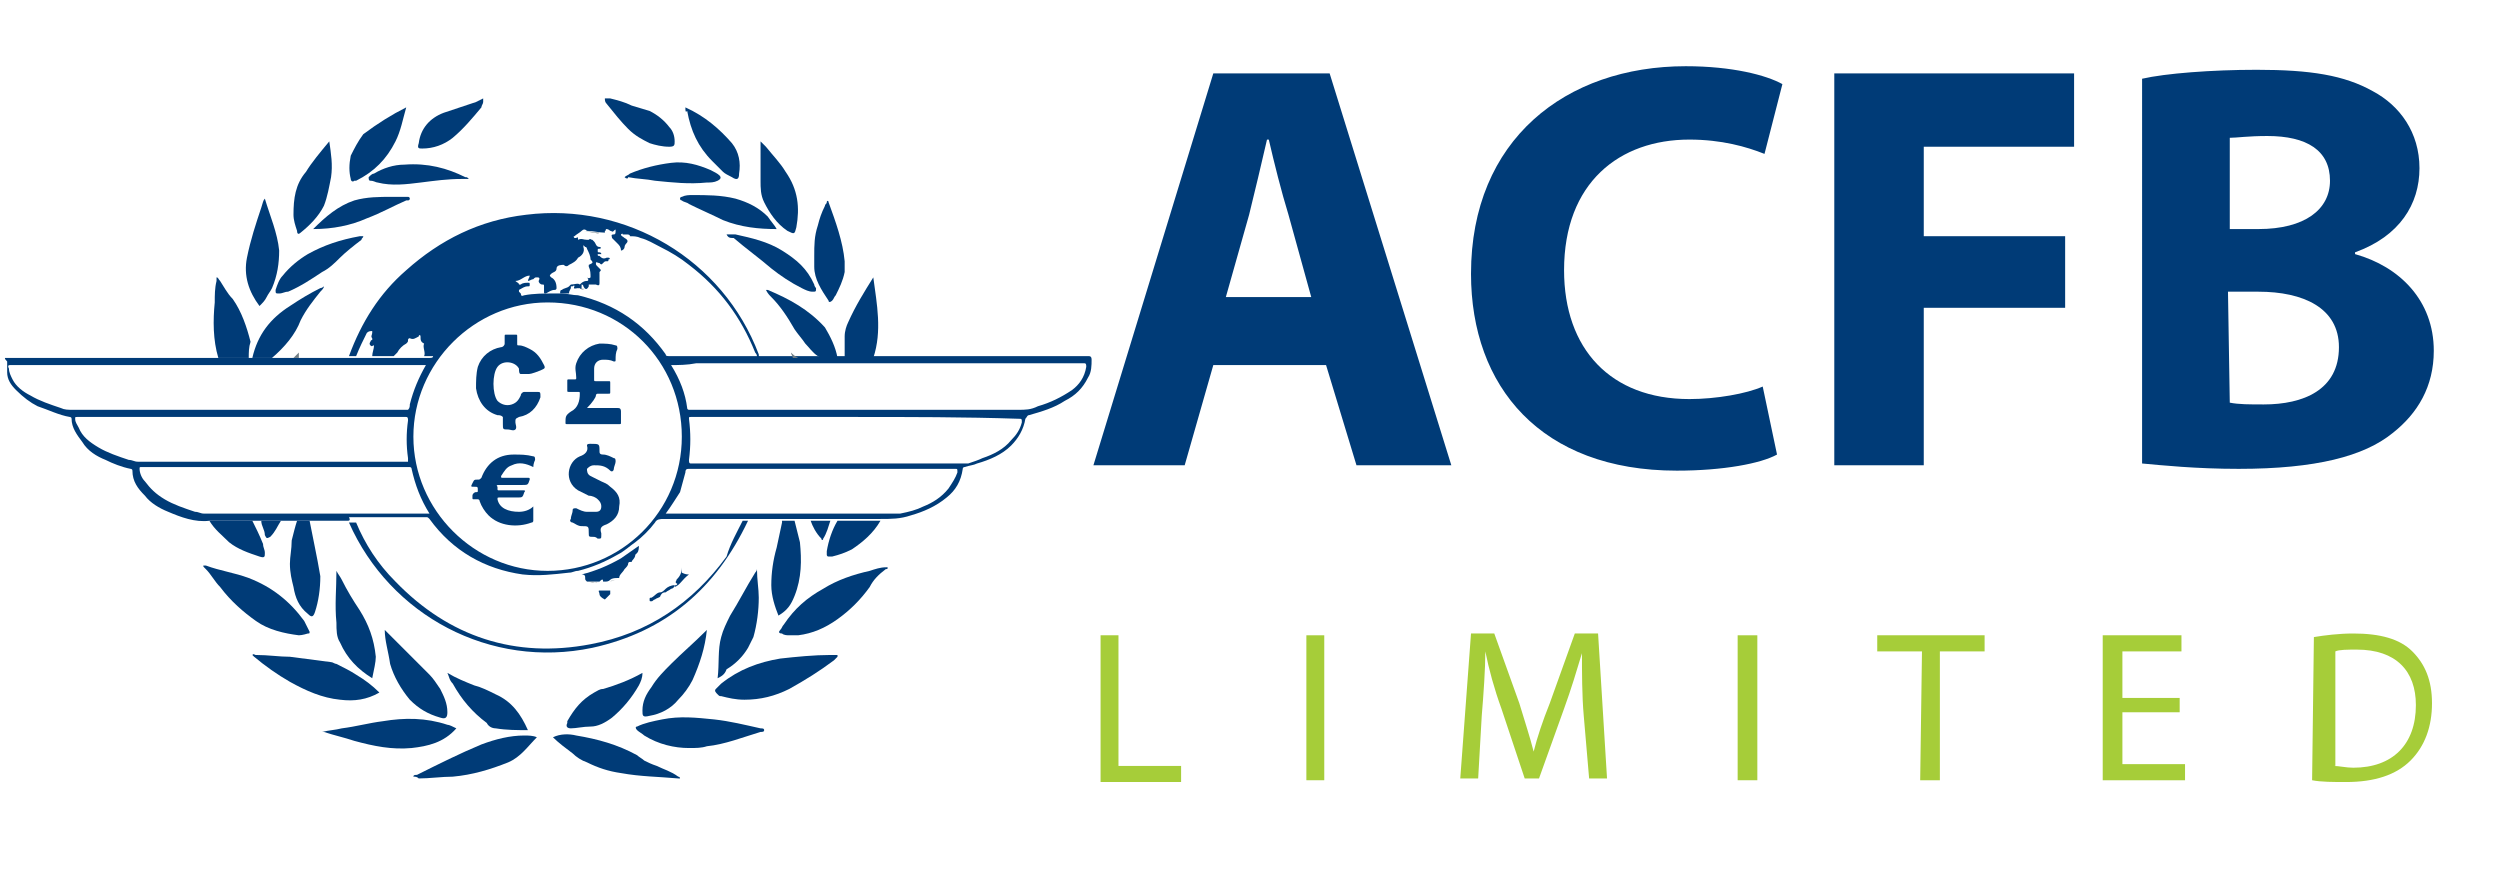 <?xml version="1.0" encoding="utf-8"?>
<!-- Generator: Adobe Illustrator 21.0.0, SVG Export Plug-In . SVG Version: 6.00 Build 0)  -->
<svg version="1.1" id="Layer_1" xmlns="http://www.w3.org/2000/svg" xmlns:xlink="http://www.w3.org/1999/xlink" x="0px" y="0px"
	 viewBox="0 0 139.7 50" style="enable-background:new 0 0 139.7 50;" xml:space="preserve">
<style type="text/css">
	.st0{fill:#003B77;}
	.st1{fill:#707D84;}
	.st2{fill:#A6CD39;}
</style>
<g>
	<path class="st0" d="M67.8,20.4L66.2,26h-5.1l6.7-21.9h6.5L81.1,26h-5.3l-1.7-5.6H67.8z M73.3,16.7L72,12c-0.4-1.3-0.8-2.9-1.1-4.2
		h-0.1c-0.3,1.3-0.7,3-1,4.2l-1.3,4.6h4.8V16.7z"/>
	<path class="st0" d="M99.3,25.4c-0.9,0.5-3,0.9-5.6,0.9c-7.6,0-11.5-4.7-11.5-11c0-7.5,5.3-11.6,12-11.6c2.6,0,4.5,0.5,5.4,1
		l-1,3.9c-1-0.4-2.4-0.8-4.2-0.8c-3.9,0-7,2.4-7,7.3c0,4.4,2.6,7.2,7,7.2c1.5,0,3.2-0.3,4.1-0.7L99.3,25.4z"/>
	<path class="st0" d="M102.5,4.1h13.4v4.1h-8.4v5h7.9v4h-7.9V26h-5V4.1z"/>
	<path class="st0" d="M119.7,4.4c1.3-0.3,3.9-0.5,6.4-0.5c3,0,4.9,0.3,6.5,1.2c1.5,0.8,2.6,2.3,2.6,4.3s-1.1,3.8-3.6,4.7v0.1
		c2.5,0.7,4.4,2.6,4.4,5.4c0,2-0.9,3.5-2.3,4.6c-1.6,1.3-4.3,2-8.6,2c-2.4,0-4.3-0.2-5.4-0.3V4.4z M124.6,12.8h1.6
		c2.6,0,4-1.1,4-2.7c0-1.7-1.3-2.5-3.5-2.5c-1.1,0-1.7,0.1-2.1,0.1V12.8z M124.6,22.5c0.5,0.1,1.1,0.1,1.9,0.1
		c2.2,0,4.2-0.8,4.2-3.2c0-2.2-2-3.1-4.5-3.1h-1.7L124.6,22.5L124.6,22.5z"/>
</g>
<path class="st0" d="M19.4,29.1c-0.7,0-1.4,0-2.1,0c-0.2,0-0.5,0-0.7,0c-0.3,0-0.6,0-0.9,0c-0.4,0-0.8,0-1.1,0c-0.2,0-0.3,0-0.5,0
	s-0.5,0-0.7,0c-0.6,0-1.1,0-1.7,0l0,0c-0.8,0.1-1.6-0.2-2.3-0.5c-0.5-0.2-1-0.5-1.3-0.9c-0.4-0.4-0.7-0.8-0.7-1.4
	c0-0.1-0.1-0.1-0.1-0.1c-0.5-0.1-1-0.3-1.4-0.5c-0.5-0.2-1-0.5-1.3-1C4.3,24.3,4,23.9,4,23.4c0-0.1-0.1-0.1-0.1-0.1
	c-0.6-0.1-1.2-0.4-1.8-0.6c-0.4-0.2-0.8-0.5-1.2-0.9c-0.3-0.3-0.5-0.6-0.5-1v-0.1c0-0.2,0-0.3,0-0.5C0.2,20,0.3,20,0.3,20
	c3.9,0,7.8,0,11.6,0c0.1,0,0.1,0,0.2,0c0.6,0,1.1,0,1.7,0c0.1,0,0.2,0,0.3,0c0.4,0,0.7,0,1.1,0c0.4,0,0.8,0,1.2,0c0.1,0,0.2,0,0.3,0
	c0.8,0,1.6,0,2.4,0c0.1,0,0.2,0,0.4,0c0.3,0,0.6,0,0.9,0c0.4,0,0.8,0,1.2,0c0.6,0,1.2,0,1.7,0c0.2,0,0.4,0,0.7,0
	c0.1,0,0.2,0,0.2-0.1c0.6-0.8,1.2-1.5,2.1-2.1s1.9-1,3-1.3c0.5-0.1,1.1-0.1,1.6-0.1c0.2,0,0.3,0,0.5,0c0.3,0,0.6,0.1,0.9,0.1
	c2.1,0.5,3.7,1.6,4.9,3.3c0,0.1,0.1,0.1,0.2,0.1c1.5,0,3,0,4.4,0l0,0l0,0c0.1,0,0.2,0,0.2,0l0,0c0.7,0,1.5,0,2.2,0
	c0.1,0,0.2,0,0.3,0c0.4,0,0.8,0,1.2,0c0.3,0,0.7,0,1,0c0.1,0,0.3,0,0.4,0c0.5,0,1.1,0,1.6,0c1.8,0,3.6,0,5.4,0c2.2,0,4.5,0,6.7,0
	c0.1,0,0.2,0,0.2,0.2c0,0.3,0,0.7-0.2,1c-0.3,0.6-0.7,1-1.3,1.3c-0.6,0.4-1.3,0.6-2,0.8c-0.1,0-0.1,0.1-0.2,0.2
	c-0.1,0.6-0.4,1.1-0.8,1.5c-0.5,0.5-1.2,0.8-1.9,1c-0.2,0.1-0.4,0.1-0.7,0.2c0,0-0.1,0-0.1,0.1c-0.1,0.7-0.4,1.2-0.9,1.6
	c-0.6,0.5-1.3,0.8-2,1C50.3,29,49.8,29,49.2,29h-0.1c-0.8,0-1.6,0-2.4,0c-0.1,0-0.3,0-0.4,0c-0.4,0-0.8,0-1.1,0s-0.6,0-0.9,0
	c-0.2,0-0.5,0-0.7,0c-0.7,0-1.3,0-2,0c-0.1,0-0.2,0-0.3,0s-0.1,0-0.2,0c-1.3,0-2.7,0-4,0c-0.2,0-0.4,0-0.5,0.2
	c-0.3,0.4-0.7,0.8-1.1,1.1c-0.3,0.2-0.6,0.5-1,0.7c-0.7,0.4-1.4,0.7-2.2,0.9c-0.2,0-0.3,0.1-0.5,0.1c-0.9,0.1-1.7,0.2-2.6,0.1
	c-2.1-0.3-3.9-1.3-5.2-3.1c-0.1-0.1-0.1-0.1-0.2-0.1c-1.1,0-2.2,0-3.3,0c-0.3,0-0.7,0-1,0C19.6,29.1,19.5,29.1,19.4,29.1z
	 M30.6,31.9c4.1,0,7.5-3.3,7.5-7.5s-3.3-7.5-7.5-7.5c-4.1,0-7.5,3.4-7.5,7.5C23.1,28.5,26.5,31.9,30.6,31.9z M37.5,20.4L37.5,20.4
	c0.5,0.8,0.8,1.6,0.9,2.4c0,0.1,0.1,0.1,0.1,0.1c0.6,0,1.3,0,1.9,0c5.5,0,11,0,16.5,0c0.4,0,0.7,0,1.1-0.2c0.7-0.2,1.3-0.5,1.9-0.9
	c0.4-0.3,0.7-0.7,0.8-1.3c0-0.1,0-0.2-0.1-0.2c-3.5,0-7,0-10.4,0c-3.8,0-7.5,0-11.3,0C38.4,20.4,37.9,20.4,37.5,20.4z M23.8,20.4
	c-0.1,0-0.1,0-0.2,0c-6.7,0-13.4,0-20.1,0c-1,0-1.9,0-2.9,0c-0.1,0-0.2,0-0.1,0.2c0,0.2,0.1,0.4,0.2,0.6c0.2,0.4,0.6,0.7,1,0.9
	c0.5,0.3,1.1,0.5,1.7,0.7c0.2,0.1,0.4,0.1,0.7,0.1c6.1,0,12.2,0,18.4,0c0.1,0,0.3,0,0.3,0c0.1-0.1,0.1-0.2,0.1-0.3
	C23.1,21.8,23.4,21.1,23.8,20.4z M47.8,23.3L47.8,23.3c-1.3,0-2.7,0-4,0c-1.7,0-3.5,0-5.2,0c-0.1,0-0.1,0-0.1,0.1
	c0.1,0.8,0.1,1.5,0,2.3c0,0.1,0,0.2,0.1,0.2c5,0,10.1,0,15.1,0c0.1,0,0.2,0,0.4,0c0.3-0.1,0.6-0.2,0.8-0.3c0.6-0.2,1.2-0.5,1.6-1
	c0.3-0.3,0.5-0.6,0.6-1c0-0.2,0-0.2-0.2-0.2C53.9,23.3,50.8,23.3,47.8,23.3z M22.8,25.8c0-0.1,0-0.2,0-0.2c-0.1-0.7-0.1-1.4,0-2.1
	c0-0.1,0-0.2-0.1-0.2c-5.5,0-10.9,0-16.4,0c-0.7,0-1.3,0-2,0c-0.1,0-0.1,0-0.1,0.1c0,0.2,0.1,0.3,0.2,0.5C4.6,24.4,5,24.7,5.5,25
	c0.5,0.3,1.1,0.5,1.7,0.7c0.2,0,0.3,0.1,0.5,0.1c0.8,0,1.7,0,2.5,0c3.9,0,7.9,0,11.8,0C22.2,25.8,22.5,25.8,22.8,25.8z M24,28.7
	L24,28.7c-0.5-0.8-0.8-1.6-1-2.5c0-0.1-0.1-0.1-0.1-0.1c-0.3,0-0.6,0-0.9,0c-3.7,0-7.4,0-11,0c-1,0-2,0-3.1,0c-0.1,0-0.1,0-0.1,0.1
	c0,0.2,0.1,0.5,0.3,0.7c0.3,0.4,0.6,0.7,1.1,1s1.1,0.5,1.7,0.7c0.2,0,0.3,0.1,0.5,0.1C15.6,28.7,19.8,28.7,24,28.7
	C23.9,28.7,23.9,28.7,24,28.7z M37.2,28.7c0.1,0,0.1,0,0.2,0c4.2,0,8.5,0,12.7,0c0.1,0,0.2,0,0.2,0c0.5-0.1,0.9-0.2,1.3-0.4
	c0.5-0.2,1-0.5,1.4-1c0.2-0.3,0.4-0.6,0.5-0.9c0-0.2,0-0.2-0.1-0.2c-2.8,0-5.6,0-8.4,0c-2.2,0-4.3,0-6.5,0c-0.1,0-0.2,0-0.2,0.2
	c-0.1,0.4-0.2,0.7-0.3,1.1C37.8,27.8,37.5,28.3,37.2,28.7z"/>
<path class="st0" d="M34.1,5.5c0.4,0.1,0.8,0.2,1.2,0.4c0.3,0.1,0.7,0.2,1,0.3c0.4,0.2,0.8,0.5,1.1,0.9c0.2,0.2,0.3,0.5,0.3,0.8
	c0,0.2,0,0.3-0.3,0.3c-0.4,0-0.8-0.1-1.1-0.2c-0.4-0.2-0.8-0.4-1.2-0.8s-0.8-0.9-1.2-1.4c-0.1-0.1-0.1-0.2-0.1-0.3
	C34,5.5,34,5.5,34.1,5.5z"/>
<path class="st0" d="M27,5.5c0,0,0,0.1,0,0.2S26.9,5.9,26.9,6c-0.5,0.6-1,1.2-1.6,1.7c-0.5,0.4-1.1,0.6-1.7,0.6
	c-0.2,0-0.3,0-0.2-0.3c0.1-0.8,0.6-1.4,1.4-1.7c0.6-0.2,1.2-0.4,1.8-0.6C26.6,5.7,26.8,5.6,27,5.5C26.9,5.5,27,5.5,27,5.5z"/>
<path class="st0" d="M21.2,38.7c-0.7,0.4-1.4,0.5-2.2,0.4c-1-0.1-1.9-0.5-2.8-1c-0.7-0.4-1.4-0.9-2-1.4l-0.1-0.1
	c0.1-0.1,0.1,0,0.2,0c0.7,0,1.3,0.1,1.9,0.1c0.8,0.1,1.5,0.2,2.3,0.3c0.1,0,0.2,0.1,0.3,0.1c0.4,0.2,0.8,0.4,1.1,0.6
	C20.4,38,20.8,38.3,21.2,38.7z"/>
<path class="st0" d="M16.7,35.5c-0.8-0.1-1.7-0.3-2.4-0.8s-1.4-1.1-2-1.9c-0.3-0.3-0.5-0.7-0.8-1l-0.1-0.1c0,0-0.1-0.1,0-0.1h0.1
	c0.8,0.3,1.6,0.4,2.4,0.7c1.3,0.5,2.3,1.3,3.1,2.4c0.1,0.2,0.2,0.4,0.3,0.6c0,0.1,0,0.1-0.1,0.1C17.2,35.4,16.9,35.5,16.7,35.5z"/>
<path class="st0" d="M41.6,39.1c-0.5,0-0.9-0.1-1.3-0.2c-0.1,0-0.1,0-0.2-0.1c-0.1-0.1-0.2-0.2-0.1-0.3c0.1-0.1,0.2-0.2,0.3-0.3
	c1-0.8,2.1-1.2,3.3-1.4c0.9-0.1,1.9-0.2,2.8-0.2c0.1,0,0.2,0,0.3,0h0.1v0.1c-0.1,0.1-0.1,0.1-0.2,0.2c-0.8,0.6-1.6,1.1-2.5,1.6
	C43.3,38.9,42.5,39.1,41.6,39.1z"/>
<path class="st0" d="M44.1,35.5c-0.1,0-0.3,0-0.4-0.1c-0.2,0-0.2-0.1-0.1-0.2c0.1-0.1,0.1-0.2,0.2-0.3c0.6-0.9,1.3-1.5,2.2-2
	c0.8-0.5,1.7-0.8,2.6-1c0.3-0.1,0.6-0.2,0.9-0.2h0.1c0,0.1,0,0.1-0.1,0.1c-0.4,0.3-0.7,0.6-0.9,1c-0.5,0.7-1.1,1.3-1.8,1.8
	s-1.4,0.8-2.2,0.9C44.4,35.5,44.3,35.5,44.1,35.5z"/>
<path class="st0" d="M25.5,40.7c-0.7,0.8-1.6,1-2.5,1.1c-1.1,0.1-2.1-0.1-3.2-0.4c-0.6-0.2-1.1-0.3-1.7-0.5c0,0,0,0-0.1,0
	c0.4-0.1,0.7-0.1,1.1-0.2c0.8-0.1,1.5-0.3,2.3-0.4c1.2-0.2,2.4-0.2,3.6,0.2C25.1,40.5,25.3,40.6,25.5,40.7z"/>
<path class="st0" d="M38.5,41.8c-0.8,0-1.7-0.2-2.5-0.7c-0.1-0.1-0.3-0.2-0.4-0.3c-0.1-0.1-0.1-0.2,0-0.2c0.4-0.2,0.9-0.3,1.4-0.4
	c1-0.2,1.9-0.1,2.9,0c0.9,0.1,1.7,0.3,2.6,0.5c0.1,0,0.2,0,0.2,0.1s-0.1,0.1-0.2,0.1c-1,0.3-2,0.7-3,0.8
	C39.2,41.8,38.9,41.8,38.5,41.8z"/>
<path class="st0" d="M30.9,41.2c0.4-0.2,0.9-0.2,1.3-0.1c1.2,0.2,2.3,0.5,3.4,1.1c0.1,0.1,0.3,0.2,0.4,0.3c0.2,0.1,0.4,0.2,0.7,0.3
	c0.4,0.2,0.8,0.3,1.2,0.6c0,0,0.1,0,0.1,0.1h-0.1c-1.1-0.1-2.1-0.1-3.2-0.3c-0.7-0.1-1.3-0.3-1.9-0.6c-0.3-0.1-0.6-0.3-0.8-0.5
	C31.6,41.8,31.2,41.5,30.9,41.2z"/>
<path class="st0" d="M23.1,43.4c0-0.1,0.1-0.1,0.2-0.1c1.2-0.6,2.4-1.2,3.6-1.7c0.8-0.3,1.6-0.5,2.4-0.5c0.2,0,0.5,0,0.7,0.1
	c-0.5,0.5-0.9,1.1-1.6,1.4c-1,0.4-2,0.7-3.1,0.8c-0.6,0-1.3,0.1-1.9,0.1C23.3,43.4,23.2,43.4,23.1,43.4z"/>
<path class="st0" d="M40.1,37.9c0.1-0.8,0-1.6,0.2-2.3c0.1-0.4,0.3-0.8,0.5-1.2c0.5-0.8,0.9-1.6,1.4-2.4c0,0,0.1-0.1,0.1-0.2
	c0,0.6,0.1,1.1,0.1,1.6c0,0.7-0.1,1.5-0.3,2.2c-0.1,0.2-0.2,0.4-0.3,0.6c-0.3,0.5-0.7,0.9-1.2,1.2C40.5,37.7,40.3,37.8,40.1,37.9z"
	/>
<path class="st0" d="M20.8,37.9c-0.8-0.5-1.4-1.1-1.8-2c-0.2-0.3-0.2-0.7-0.2-1.1c-0.1-1,0-1.9,0-2.9l0,0c0.1,0.2,0.2,0.3,0.3,0.5
	c0.3,0.6,0.6,1.1,1,1.7c0.5,0.8,0.8,1.6,0.9,2.6C21,37,20.9,37.4,20.8,37.9z"/>
<path class="st0" d="M39.5,35.2c-0.1,1-0.4,1.9-0.8,2.8c-0.2,0.4-0.5,0.8-0.8,1.1c-0.4,0.5-1,0.8-1.6,0.9c-0.4,0.1-0.4,0-0.4-0.3
	c0-0.5,0.2-0.9,0.5-1.3c0.3-0.5,0.7-0.9,1.1-1.3C38.1,36.5,38.8,35.9,39.5,35.2L39.5,35.2z"/>
<path class="st0" d="M14.8,11.1c0.3,1,0.7,1.9,0.8,2.9c0,0.7-0.1,1.4-0.4,2.1c-0.1,0.2-0.2,0.3-0.3,0.5s-0.2,0.3-0.4,0.5
	c-0.6-0.8-0.9-1.7-0.7-2.7s0.5-1.9,0.8-2.8C14.7,11.3,14.7,11.2,14.8,11.1z"/>
<path class="st0" d="M45.5,14.3c0-0.6,0-1.1,0.2-1.7c0.1-0.4,0.2-0.7,0.4-1.1c0-0.1,0.1-0.1,0.1-0.2c0-0.1,0.1-0.1,0.1,0
	c0.4,1.1,0.8,2.2,0.9,3.3c0,0.2,0,0.4,0,0.6c-0.1,0.5-0.3,0.9-0.5,1.3c-0.1,0.1-0.1,0.2-0.2,0.3c-0.1,0.1-0.2,0.1-0.2,0
	c-0.4-0.6-0.8-1.2-0.8-1.9C45.5,14.7,45.5,14.5,45.5,14.3z"/>
<path class="st0" d="M21.5,35.2c0.1,0.1,0.3,0.3,0.4,0.4c0.7,0.7,1.4,1.4,2.1,2.1c0.2,0.2,0.4,0.5,0.6,0.8c0.2,0.4,0.4,0.8,0.4,1.3
	c0,0.3-0.1,0.4-0.4,0.3c-0.7-0.2-1.2-0.5-1.7-1c-0.5-0.6-0.9-1.3-1.1-2C21.7,36.4,21.5,35.8,21.5,35.2L21.5,35.2z"/>
<path class="st0" d="M16.6,29.1c0.2,0,0.5,0,0.7,0c0.1,0.5,0.2,1,0.3,1.5c0.1,0.5,0.2,1,0.3,1.6c0,0.7-0.1,1.4-0.3,2
	c-0.1,0.3-0.2,0.3-0.4,0.1c-0.5-0.4-0.7-0.9-0.8-1.5c-0.1-0.4-0.2-0.8-0.2-1.3c0-0.4,0.1-0.8,0.1-1.3C16.4,29.8,16.5,29.4,16.6,29.1
	z"/>
<path class="st0" d="M18.4,7.9c0.1,0.7,0.2,1.3,0.1,2c-0.1,0.5-0.2,1.1-0.4,1.6c-0.3,0.6-0.8,1.1-1.3,1.5c-0.1,0.1-0.2,0.1-0.2-0.1
	c-0.1-0.3-0.2-0.6-0.2-0.9c0-0.9,0.1-1.7,0.7-2.4C17.4,9.1,17.9,8.5,18.4,7.9L18.4,7.9z"/>
<path class="st0" d="M43.7,29.1c0.2,0,0.5,0,0.7,0c0.1,0.4,0.2,0.8,0.3,1.2c0.1,1,0.1,2-0.3,3c-0.2,0.5-0.4,0.8-0.9,1.1
	c-0.2-0.5-0.4-1.1-0.4-1.7c0-0.7,0.1-1.4,0.3-2.1c0.1-0.5,0.2-0.9,0.3-1.4C43.7,29.2,43.7,29.1,43.7,29.1z"/>
<path class="st0" d="M42.5,7.9c0.1,0.1,0.2,0.2,0.3,0.3c0.4,0.5,0.8,0.9,1.1,1.4c0.7,1,0.8,2,0.6,3.1c-0.1,0.4-0.1,0.4-0.5,0.2
	c-0.6-0.4-1-1-1.3-1.6c-0.2-0.4-0.2-0.8-0.2-1.2C42.5,9.4,42.5,8.6,42.5,7.9L42.5,7.9z"/>
<path class="st0" d="M35.9,37.6c0,0.3-0.1,0.5-0.2,0.7c-0.4,0.7-0.9,1.3-1.5,1.8c-0.4,0.3-0.8,0.5-1.2,0.5s-0.8,0.1-1.1,0.1
	c-0.2,0-0.3-0.1-0.2-0.3c0,0,0,0,0-0.1c0.4-0.7,0.8-1.2,1.5-1.6c0.2-0.1,0.3-0.2,0.5-0.2C34.4,38.3,35.2,38,35.9,37.6z"/>
<path class="st0" d="M25,37.6c0.5,0.3,1,0.5,1.5,0.7c0.4,0.1,0.8,0.3,1.2,0.5c0.9,0.4,1.4,1.1,1.8,2l0,0c-0.6,0-1.2,0-1.8-0.1
	c-0.2,0-0.4-0.1-0.5-0.3c-0.8-0.6-1.4-1.3-1.9-2.2C25.1,38,25.1,37.8,25,37.6z"/>
<path class="st0" d="M13.9,20c-0.6,0-1.1,0-1.7,0c-0.3-1-0.3-2.1-0.2-3.1c0-0.4,0-0.8,0.1-1.2c0-0.1,0-0.1,0-0.2
	c0.1,0,0.1,0.1,0.2,0.2c0.2,0.3,0.4,0.7,0.7,1c0.5,0.7,0.8,1.6,1,2.4C13.9,19.4,13.9,19.7,13.9,20z"/>
<path class="st0" d="M48.8,20c-0.5,0-1.1,0-1.6,0c0-0.4,0-0.8,0-1.2c0-0.3,0.1-0.6,0.2-0.8c0.4-0.9,0.9-1.7,1.4-2.5l0,0
	C49,17,49.3,18.5,48.8,20z"/>
<path class="st0" d="M22.7,6c-0.2,0.7-0.3,1.3-0.6,1.9c-0.5,1-1.2,1.7-2.2,2.2h-0.1c-0.1,0.1-0.2,0-0.2-0.1c-0.1-0.4-0.1-0.8,0-1.3
	c0.2-0.4,0.4-0.8,0.7-1.2C21.1,6.9,21.9,6.4,22.7,6z"/>
<path class="st0" d="M38.3,6L38.3,6c1.1,0.5,1.9,1.2,2.6,2c0.4,0.5,0.5,1.1,0.4,1.7c0,0.3-0.1,0.4-0.4,0.2c-0.2-0.1-0.4-0.2-0.5-0.3
	C40.2,9.4,40,9.2,39.8,9c-0.8-0.8-1.2-1.7-1.4-2.8C38.3,6.3,38.3,6.2,38.3,6C38.3,6.1,38.3,6.1,38.3,6z"/>
<path class="st0" d="M15.2,20c-0.4,0-0.7,0-1.1,0c0.3-1.3,1-2.2,2.1-2.9c0.6-0.4,1.1-0.7,1.7-1c0.1,0,0.2-0.1,0.2-0.1l0,0
	c0,0.1-0.1,0.2-0.2,0.3c-0.4,0.5-0.8,1-1.1,1.6C16.5,18.7,15.9,19.4,15.2,20L15.2,20z"/>
<path class="st0" d="M46.8,20c-0.3,0-0.7,0-1,0c0-0.1-0.1-0.1-0.1-0.1c-0.3-0.2-0.5-0.5-0.7-0.7c-0.2-0.3-0.4-0.5-0.6-0.8
	c-0.4-0.7-0.8-1.3-1.3-1.8c-0.1-0.1-0.2-0.2-0.3-0.4c0.1,0,0.1,0,0.1,0c1.2,0.5,2.3,1.1,3.2,2.1C46.4,18.8,46.7,19.4,46.8,20z"/>
<path class="st0" d="M15.6,16.4c-0.2,0-0.2,0-0.2-0.2c0.1-0.3,0.2-0.6,0.4-0.8c0.4-0.5,0.9-0.9,1.4-1.2c0.9-0.5,1.8-0.8,2.9-1
	c0.1,0,0.2,0,0.2,0c0,0.1-0.1,0.1-0.1,0.2c-0.4,0.3-0.9,0.7-1.2,1c-0.3,0.3-0.6,0.6-1,0.8c-0.6,0.4-1.2,0.8-1.9,1.1
	C15.9,16.3,15.8,16.4,15.6,16.4z"/>
<path class="st0" d="M40.6,13.1c0.2,0,0.3,0,0.5,0c0.9,0.2,1.8,0.4,2.6,0.9s1.4,1,1.8,1.9c0,0.1,0.1,0.2,0.1,0.2
	c0,0.2,0,0.2-0.2,0.2s-0.4-0.1-0.6-0.2c-0.6-0.3-1.2-0.7-1.7-1.1c-0.7-0.6-1.4-1.1-2.1-1.7C40.8,13.3,40.7,13.3,40.6,13.1z"/>
<path class="st0" d="M17.5,12.8c0.7-0.7,1.4-1.3,2.3-1.6c0.7-0.2,1.4-0.2,2.1-0.2c0.3,0,0.5,0,0.8,0h0.1c0,0,0.1,0,0.1,0.1
	s-0.1,0.1-0.1,0.1h-0.1c-0.7,0.3-1.4,0.7-2.2,1C19.6,12.6,18.6,12.8,17.5,12.8z"/>
<path class="st0" d="M43.4,12.8c-1,0-2-0.1-3-0.5c-0.6-0.3-1.3-0.6-1.9-0.9c-0.1-0.1-0.3-0.1-0.4-0.2c0,0-0.1,0-0.1-0.1
	s0.1-0.1,0.1-0.1c0.2-0.1,0.4-0.1,0.6-0.1c0.8,0,1.6,0,2.4,0.2c0.7,0.2,1.3,0.5,1.8,1C43.1,12.4,43.3,12.6,43.4,12.8
	C43.4,12.7,43.4,12.7,43.4,12.8z"/>
<path class="st0" d="M26.2,10c-0.2,0-0.3,0-0.4,0c-0.8,0-1.5,0.1-2.3,0.2c-0.8,0.1-1.6,0.2-2.4,0c-0.1,0-0.2-0.1-0.4-0.1
	c-0.1,0-0.1-0.1-0.1-0.2c0.1-0.1,0.2-0.2,0.3-0.2c0.5-0.3,1.1-0.5,1.7-0.5C23.9,9.1,25,9.4,26,9.9C26.1,9.9,26.1,9.9,26.2,10z"/>
<path class="st0" d="M34.9,9.9c0.1-0.1,0.2-0.1,0.3-0.2c0.7-0.3,1.5-0.5,2.3-0.6s1.5,0.1,2.2,0.4c0.2,0.1,0.4,0.2,0.5,0.3
	s0.1,0.2-0.1,0.3c-0.2,0.1-0.4,0.1-0.6,0.1c-1,0.1-1.9,0-2.9-0.1c-0.5-0.1-1-0.1-1.5-0.2C35.1,10,35,10,34.9,9.9z"/>
<path class="st0" d="M11.7,29.1c0.6,0,1.1,0,1.7,0c0.2,0,0.5,0,0.7,0c0.2,0.4,0.4,0.8,0.6,1.3c0,0.2,0.1,0.3,0.1,0.5s0,0.3-0.3,0.2
	c-0.6-0.2-1.2-0.4-1.7-0.8C12.4,29.9,12,29.6,11.7,29.1z"/>
<path class="st0" d="M46.8,29.1c0.8,0,1.6,0,2.4,0c-0.4,0.7-1,1.2-1.6,1.6c-0.4,0.2-0.7,0.3-1.1,0.4c-0.1,0-0.1,0-0.2,0
	c-0.1,0-0.1-0.1-0.1-0.1c0-0.1,0-0.1,0-0.2C46.3,30.2,46.5,29.6,46.8,29.1z"/>
<path class="st0" d="M45.3,29.1c0.4,0,0.8,0,1.1,0c-0.1,0.3-0.2,0.7-0.4,1c0,0.1-0.1,0.1-0.1,0C45.6,29.8,45.4,29.4,45.3,29.1z"/>
<path class="st0" d="M14.6,29.1c0.4,0,0.8,0,1.1,0c-0.2,0.3-0.3,0.6-0.6,0.9c-0.2,0.1-0.2,0.1-0.3-0.1
	C14.8,29.6,14.6,29.4,14.6,29.1z"/>
<path class="st1" d="M44.6,20c-0.1,0-0.2,0-0.3,0c0-0.1-0.1-0.2-0.1-0.3C44.3,19.8,44.4,19.9,44.6,20z"/>
<path class="st1" d="M16.7,20c-0.1,0-0.2,0-0.3,0c0.1-0.1,0.2-0.2,0.3-0.3C16.7,19.9,16.7,19.9,16.7,20z"/>
<path class="st1" d="M42,20L42,20C42,20,42.1,20,42,20L42,20z"/>
<path class="st1" d="M41.8,20L41.8,20L41.8,20L41.8,20L41.8,20z"/>
<path class="st1" d="M33.5,13c-0.1,0.1-0.2,0-0.3,0c-0.2,0-0.4-0.1-0.7-0.1l0,0C32.8,12.9,33.2,13,33.5,13z"/>
<path class="st1" d="M32.7,16.1c-0.1,0.1-0.2,0-0.3,0h-0.1c0-0.1,0.1,0,0.1,0C32.5,16.2,32.6,16.2,32.7,16.1z"/>
<path class="st1" d="M34.8,13.1c0,0-0.1-0.1-0.2-0.1C34.7,13,34.7,13,34.8,13.1z"/>
<path class="st1" d="M34.6,13c-0.1,0-0.1,0-0.2,0C34.5,13,34.5,13,34.6,13z"/>
<path class="st1" d="M32.7,16.1L32.7,16.1L32.7,16.1z"/>
<path class="st1" d="M34.4,13L34.4,13L34.4,13z"/>
<path class="st0" d="M29.5,20.9C29.4,20.9,29.4,20.9,29.5,20.9c-0.2,0-0.3,0-0.4,0S29,20.7,29,20.6c-0.2-0.4-0.9-0.5-1.2-0.1
	c-0.3,0.4-0.3,1.5,0,1.9c0.2,0.2,0.5,0.3,0.8,0.2c0.3-0.1,0.4-0.3,0.5-0.5c0-0.1,0.1-0.2,0.2-0.2c0.2,0,0.5,0,0.7,0s0.2,0,0.2,0.3
	c-0.2,0.6-0.6,1-1.2,1.1c-0.2,0.1-0.2,0.1-0.2,0.3c0,0.1,0.1,0.3,0,0.4s-0.3,0-0.4,0c-0.3,0-0.3,0-0.3-0.3c0-0.1,0-0.3,0-0.4
	c-0.1-0.1-0.2-0.1-0.3-0.1c-0.7-0.2-1.1-0.8-1.2-1.5c0-0.4,0-0.8,0.1-1.2c0.2-0.6,0.7-1,1.3-1.1c0.1,0,0.2-0.1,0.2-0.2s0-0.2,0-0.4
	c0-0.1,0-0.1,0.1-0.1c0.2,0,0.3,0,0.5,0c0.1,0,0.1,0,0.1,0.1s0,0.3,0,0.4s0,0.1,0.1,0.1c0.2,0,0.4,0.1,0.6,0.2
	c0.4,0.2,0.6,0.5,0.8,0.9c0.1,0.2,0,0.2-0.2,0.3C29.7,20.9,29.6,20.9,29.5,20.9L29.5,20.9z"/>
<path class="st0" d="M32.8,22.8c0.6,0,1.2,0,1.7,0c0.1,0,0.2,0,0.2,0.2s0,0.4,0,0.6c0,0.1,0,0.1-0.1,0.1c-1,0-2,0-2.9,0
	c-0.1,0-0.1,0-0.1-0.1l0,0c0-0.3,0-0.4,0.3-0.6c0.4-0.2,0.5-0.6,0.5-1c0-0.1,0-0.1-0.1-0.1c-0.2,0-0.3,0-0.5,0c-0.1,0-0.1,0-0.1-0.1
	c0-0.2,0-0.3,0-0.5c0-0.1,0-0.1,0.1-0.1s0.2,0,0.3,0s0.1,0,0.1-0.1c0-0.3-0.1-0.5,0-0.8c0.2-0.6,0.7-1,1.3-1.1c0.3,0,0.6,0,0.9,0.1
	c0.1,0,0.1,0.1,0.1,0.2c-0.1,0.2-0.1,0.4-0.1,0.6c0,0.1,0,0.1-0.1,0.1c-0.2-0.1-0.4-0.1-0.6-0.1c-0.3,0-0.5,0.2-0.5,0.5
	c0,0.2,0,0.4,0,0.6c0,0.1,0,0.1,0.1,0.1c0.2,0,0.5,0,0.7,0c0.1,0,0.1,0,0.1,0.1c0,0.2,0,0.3,0,0.5c0,0.1,0,0.1-0.1,0.1
	c-0.2,0-0.4,0-0.6,0c0,0-0.1,0-0.1,0.1C33.3,22.2,33.1,22.5,32.8,22.8z"/>
<path class="st0" d="M29.8,26.1c-0.4-0.2-0.8-0.3-1.2-0.1c-0.3,0.1-0.4,0.3-0.6,0.6c0,0.1,0,0.1,0.1,0.1c0.5,0,1,0,1.4,0
	c0.1,0,0.1,0,0.1,0.1c-0.1,0.3-0.1,0.3-0.4,0.3c-0.4,0-0.8,0-1.3,0c-0.1,0-0.2,0-0.1,0.1v0.1c0,0.1,0,0.1,0.1,0.1c0.4,0,0.9,0,1.3,0
	c0.1,0,0.2,0,0.1,0.1c-0.1,0.3-0.1,0.3-0.4,0.3s-0.7,0-1,0c-0.1,0-0.1,0-0.1,0.1c0.1,0.5,0.6,0.7,1.2,0.7c0.3,0,0.6-0.1,0.8-0.3
	c0,0.3,0,0.5,0,0.8c0,0,0,0.1-0.1,0.1c-0.8,0.3-1.8,0.2-2.4-0.4c-0.2-0.2-0.4-0.5-0.5-0.8c0-0.1-0.1-0.1-0.1-0.1c-0.1,0-0.1,0-0.2,0
	s-0.1,0-0.1-0.1v-0.1c0-0.1,0.1-0.2,0.2-0.2s0.1,0,0.1-0.1c0-0.2,0-0.2-0.2-0.2s-0.2,0-0.1-0.2l0,0c0.1-0.2,0.1-0.2,0.3-0.2
	c0.1,0,0.1,0,0.2-0.1c0.3-0.8,0.9-1.3,1.8-1.3c0.4,0,0.7,0,1.1,0.1c0.1,0,0.1,0.1,0.1,0.2C29.9,25.7,29.8,25.9,29.8,26.1z"/>
<path class="st0" d="M33.2,30C33.2,30,33.1,30,33.2,30c-0.3,0-0.3,0-0.3-0.2c0-0.4,0-0.4-0.4-0.4c-0.2,0-0.3-0.1-0.5-0.2
	c-0.1,0-0.2-0.1-0.1-0.2c0-0.2,0.1-0.3,0.1-0.5c0-0.1,0.1-0.1,0.2-0.1c0.2,0.1,0.4,0.2,0.6,0.2c0.2,0,0.4,0,0.5,0
	c0.2,0,0.3-0.1,0.3-0.3c0-0.2-0.1-0.3-0.2-0.4c-0.1-0.1-0.3-0.2-0.5-0.2c-0.2-0.1-0.4-0.2-0.6-0.3c-0.8-0.5-0.6-1.6,0.1-1.9
	c0.3-0.1,0.5-0.3,0.4-0.6c0-0.1,0.1-0.1,0.2-0.1l0,0c0.5,0,0.5,0,0.5,0.4c0,0.1,0,0.2,0.2,0.2s0.4,0.1,0.6,0.2
	c0.1,0,0.1,0.1,0.1,0.2s-0.1,0.3-0.1,0.4s-0.1,0.2-0.2,0.1C33.8,26,33.5,26,33.2,26c-0.2,0-0.3,0.1-0.4,0.2c0,0.1,0,0.3,0.2,0.4
	s0.4,0.2,0.6,0.3c0.2,0.1,0.3,0.1,0.5,0.3c0.4,0.3,0.6,0.6,0.5,1.1c0,0.5-0.3,0.8-0.7,1c-0.3,0.1-0.4,0.2-0.3,0.5v0.1
	c0,0.2,0,0.2-0.2,0.2C33.3,30,33.2,30,33.2,30z"/>
<g>
	<path class="st0" d="M31.8,16.4c-0.2,0-0.3,0-0.5,0c0-0.1,0-0.2,0.1-0.2c0.1-0.1,0.3-0.1,0.4-0.2l0.1-0.1c0.2,0,0.4-0.1,0.5,0l0,0
		c0.1-0.1,0.2-0.2,0.4-0.2c0.1,0,0.1-0.1,0-0.2c0.1,0.1,0.2,0,0.2,0c0-0.2,0-0.4-0.1-0.6c0-0.1,0-0.1,0-0.1c0.2-0.1,0.3-0.1,0.1-0.3
		l0,0c0-0.2-0.1-0.4-0.2-0.6c0,0,0-0.1-0.1-0.1l-0.1-0.1v0.1c0.1,0.3-0.1,0.5-0.3,0.6c-0.1,0.2-0.3,0.3-0.5,0.4
		c-0.1,0.1-0.2,0.1-0.3,0c-0.1,0-0.4,0-0.4,0.2s-0.2,0.2-0.3,0.3c-0.1,0.1-0.1,0.1,0,0.2c0.2,0.1,0.3,0.3,0.3,0.6c0,0,0,0.1-0.1,0.1
		c-0.2,0-0.3,0.1-0.5,0.2c-0.1,0-0.1,0-0.1-0.1s0-0.2,0-0.3c0-0.1,0-0.1-0.1-0.1s-0.2-0.1-0.2-0.2c0.1-0.2,0-0.2-0.1-0.2
		s-0.1,0-0.2,0.1c-0.1,0-0.2,0.1-0.3,0.1c0-0.1,0.1-0.2,0.1-0.3c-0.3,0-0.5,0.3-0.8,0.3c0.1,0.1,0.2,0.1,0.2,0.2c0,0,0,0,0.1,0
		c0.1-0.1,0.3-0.1,0.4-0.1s0.1,0,0.1,0.1c0,0.1,0,0.1-0.1,0.1c-0.2,0-0.3,0.1-0.5,0.2v0.1l0.1,0.1c0,0.1,0.1,0.2,0.2,0.3
		c-1.1,0.2-2.1,0.6-3,1.3c-0.8,0.6-1.5,1.2-2.1,2.1c0.3-0.2,0.3-0.2,0.2-0.2c-0.2,0-0.4,0-0.7,0c0.1-0.2-0.1-0.5,0-0.7l0,0
		c-0.2-0.1-0.2-0.2-0.2-0.4c0-0.1-0.1-0.1-0.1,0c-0.2,0.1-0.3,0.2-0.5,0.1c-0.1,0-0.1,0.1-0.1,0.1c0,0.1,0,0.1-0.1,0.2
		c-0.2,0.1-0.4,0.3-0.5,0.5c-0.1,0.1-0.1,0.1-0.2,0.2c-0.4,0-0.8,0-1.2,0c0-0.2,0.1-0.4,0.1-0.6c-0.1,0-0.1,0.1-0.2,0s0-0.2,0-0.2
		s0-0.1,0.1-0.1c0,0,0,0,0-0.1c-0.1-0.1,0-0.2,0-0.3v-0.1c-0.1,0-0.2,0-0.3,0.1c-0.2,0.4-0.4,0.8-0.6,1.3c-0.1,0-0.2,0-0.4,0
		c0.7-1.9,1.7-3.5,3.2-4.8c1.9-1.7,4.1-2.8,6.7-3.1c5.6-0.7,11,2.5,13,7.8c0,0.1,0,0.1,0.1,0.2l0,0c-0.1,0-0.2,0-0.2,0s0,0,0-0.1
		s-0.1-0.2-0.1-0.2c-0.8-2-2-3.6-3.7-4.9c-0.5-0.4-1-0.7-1.6-1c-0.4-0.2-0.7-0.4-1.1-0.5c-0.2-0.1-0.4-0.1-0.6-0.1
		c0-0.1-0.1-0.1-0.2-0.1l0,0c-0.1,0-0.1,0-0.2,0l0,0c0,0,0-0.1-0.1,0c0,0.1,0.1,0.1,0.2,0.2c0.2,0.1,0.2,0.2,0.1,0.3
		c0,0-0.1,0.1-0.1,0.2c0,0.1-0.1,0.2-0.2,0.2c0-0.2-0.1-0.3-0.2-0.4c-0.1-0.1-0.2-0.2-0.3-0.3c0-0.1-0.1-0.2,0.1-0.2
		c0.1,0,0.1-0.1,0.1-0.2c0-0.1,0-0.1-0.1,0s-0.1,0-0.2,0c-0.1-0.1-0.2-0.1-0.2-0.1c-0.1,0,0,0.1-0.1,0.1c0,0,0,0,0,0.1
		c-0.3,0-0.7-0.1-1-0.1c-0.1-0.1-0.2-0.1-0.3,0s-0.3,0.2-0.4,0.3c0,0-0.1,0,0,0.1c0,0,0,0,0.1,0c0.1-0.1,0.1,0,0.1,0.1
		c0.2-0.1,0.3,0,0.5,0c0.1,0,0.1,0,0.1,0c0.1-0.1,0.1,0,0.2,0l0.1,0.1c0.1,0.1,0.1,0.3,0.3,0.3c0.1,0,0.1,0.1,0,0.1s-0.1,0-0.1,0.1
		s0,0.1,0.1,0.1c0,0,0.1,0,0.1,0.1h-0.1h-0.1c0,0.1,0,0.1,0.1,0.1c0.1,0.1,0.2,0.2,0.4,0.1H34c0.1,0,0.1,0.1,0,0.1
		c0,0.1,0,0.1-0.1,0.1s-0.1,0-0.2,0.1c-0.1,0.1-0.1,0.1-0.2,0c-0.1,0-0.2-0.1-0.2,0s0,0.1,0.1,0.2l0.1,0.1c0.1,0.1,0.1,0.1,0,0.2
		c0,0.2,0,0.4,0,0.6c0,0.1,0,0.2-0.2,0.1l0,0l0,0l0,0c-0.1,0-0.2,0-0.3,0h-0.1V16c-0.1,0.2-0.2,0.2-0.3,0c0,0,0-0.1-0.1-0.1V16
		c0,0.1,0,0.2-0.1,0.1c0,0,0,0-0.1,0S32,16.2,32.1,16c0-0.1-0.1,0-0.1,0h-0.1v0.1C31.8,16.3,31.8,16.3,31.8,16.4z"/>
	<path class="st0" d="M41.5,29.1c0.1,0,0.2,0,0.3,0c-1.8,3.8-4.6,6.2-8.7,7.1c-5.7,1.2-11.3-1.8-13.6-7l0,0c0.1,0,0.2,0,0.4,0
		c0.5,1.2,1.2,2.3,2.2,3.3c3,3.1,6.7,4.3,10.9,3.5c3.2-0.6,5.7-2.3,7.6-4.9C40.8,30.4,41.2,29.7,41.5,29.1z"/>
	<path class="st0" d="M32.8,32.5c-0.1-0.1-0.1-0.1-0.1-0.2c0-0.1,0-0.2-0.2-0.2c0.8-0.2,1.5-0.5,2.2-0.9c0.3-0.2,0.7-0.5,1-0.7
		c0,0.1,0,0.3-0.1,0.4L35.5,31c0,0.2-0.2,0.3-0.2,0.4h-0.1c-0.1,0-0.1,0.1-0.1,0.1c0,0.1-0.1,0.2-0.2,0.3c-0.1,0.2-0.3,0.3-0.3,0.5
		c0,0,0,0-0.1,0l0,0c-0.1,0-0.3,0-0.4,0.1c-0.1,0.1-0.2,0.1-0.3,0.1h-0.1c0-0.2-0.1-0.1-0.2,0l0,0c-0.1,0-0.3,0-0.4,0
		C33,32.5,32.9,32.5,32.8,32.5z"/>
	<path class="st0" d="M37.7,32.7c0,0.1-0.1,0.2-0.2,0.2c-0.1,0.1-0.2,0.1-0.3,0.2l0,0c-0.1,0-0.2,0-0.3,0.2c0,0.1-0.2,0.1-0.3,0.2
		c-0.1,0-0.1,0.1-0.2,0.1c-0.1,0-0.1,0-0.1-0.1s0-0.1,0.1-0.1c0.2-0.1,0.3-0.3,0.5-0.3c0.1,0,0.2-0.1,0.3-0.2
		C37.3,32.8,37.5,32.7,37.7,32.7z"/>
	<path class="st0" d="M38.5,32.1C38.5,32.1,38.5,32.2,38.5,32.1c-0.4,0.3-0.5,0.6-0.8,0.7c0-0.1,0-0.1,0.1-0.1c0,0,0.1-0.1,0-0.1
		c-0.1-0.1,0-0.1,0-0.2c0.2-0.2,0.3-0.4,0.3-0.7v-0.1c0,0,0,0,0,0.1s0,0.1,0,0.2V32C38.3,32.1,38.4,32.1,38.5,32.1z"/>
	<path class="st0" d="M33.5,33.2C33.5,33.1,33.5,33.1,33.5,33.2c0-0.1-0.1-0.2,0-0.2c0,0,0.1,0,0.2,0c0.1,0,0.1,0,0.2,0
		c0,0,0.1,0,0.2,0c0,0,0,0.1,0,0.2c-0.1,0.1-0.2,0.2-0.3,0.3C33.6,33.4,33.5,33.3,33.5,33.2z"/>
</g>
<path class="st1" d="M32.8,32.5c0.1,0,0.2,0,0.3,0s0.3,0.1,0.4,0c-0.1,0.1-0.2,0-0.2,0C33.1,32.6,33,32.5,32.8,32.5z"/>
<path class="st1" d="M34.1,32.5c0.1-0.1,0.3-0.1,0.4-0.1C34.4,32.4,34.3,32.4,34.1,32.5z"/>
<path class="st1" d="M34.5,32.4C34.6,32.3,34.6,32.3,34.5,32.4C34.6,32.4,34.6,32.4,34.5,32.4z"/>
<g>
	<path class="st2" d="M61.5,35.5h1v7.3H66v0.9h-4.5V35.5z"/>
	<path class="st2" d="M74,35.5v8.1h-1v-8.1H74z"/>
	<path class="st2" d="M88.5,40c-0.1-1.1-0.1-2.5-0.1-3.5l0,0c-0.3,1-0.6,2-1,3.1L86,43.5h-0.8l-1.3-3.9c-0.4-1.1-0.7-2.2-0.9-3.2
		l0,0c0,1-0.1,2.4-0.2,3.6l-0.2,3.5h-1l0.6-8.1h1.3l1.4,3.9c0.3,1,0.6,1.9,0.8,2.7l0,0c0.2-0.8,0.5-1.7,0.9-2.7l1.4-3.9h1.3l0.5,8.1
		h-1L88.5,40z"/>
	<path class="st2" d="M98.2,35.5v8.1h-1.1v-8.1H98.2z"/>
	<path class="st2" d="M107.4,36.4h-2.5v-0.9h6v0.9h-2.5v7.2h-1.1L107.4,36.4L107.4,36.4z"/>
	<path class="st2" d="M121.8,39.8h-3.2v2.9h3.5v0.9h-4.6v-8.1h4.4v0.9h-3.3V39h3.2V39.8z"/>
	<path class="st2" d="M129.3,35.6c0.6-0.1,1.4-0.2,2.2-0.2c1.5,0,2.6,0.3,3.3,1s1.1,1.6,1.1,2.9c0,1.3-0.4,2.4-1.2,3.2
		s-2,1.2-3.6,1.2c-0.7,0-1.4,0-1.9-0.1L129.3,35.6L129.3,35.6z M130.4,42.8c0.3,0,0.7,0.1,1.1,0.1c2.2,0,3.5-1.3,3.5-3.5
		c0-1.9-1.1-3.1-3.3-3.1c-0.5,0-1,0-1.2,0.1v6.4H130.4z"/>
</g>
</svg>
